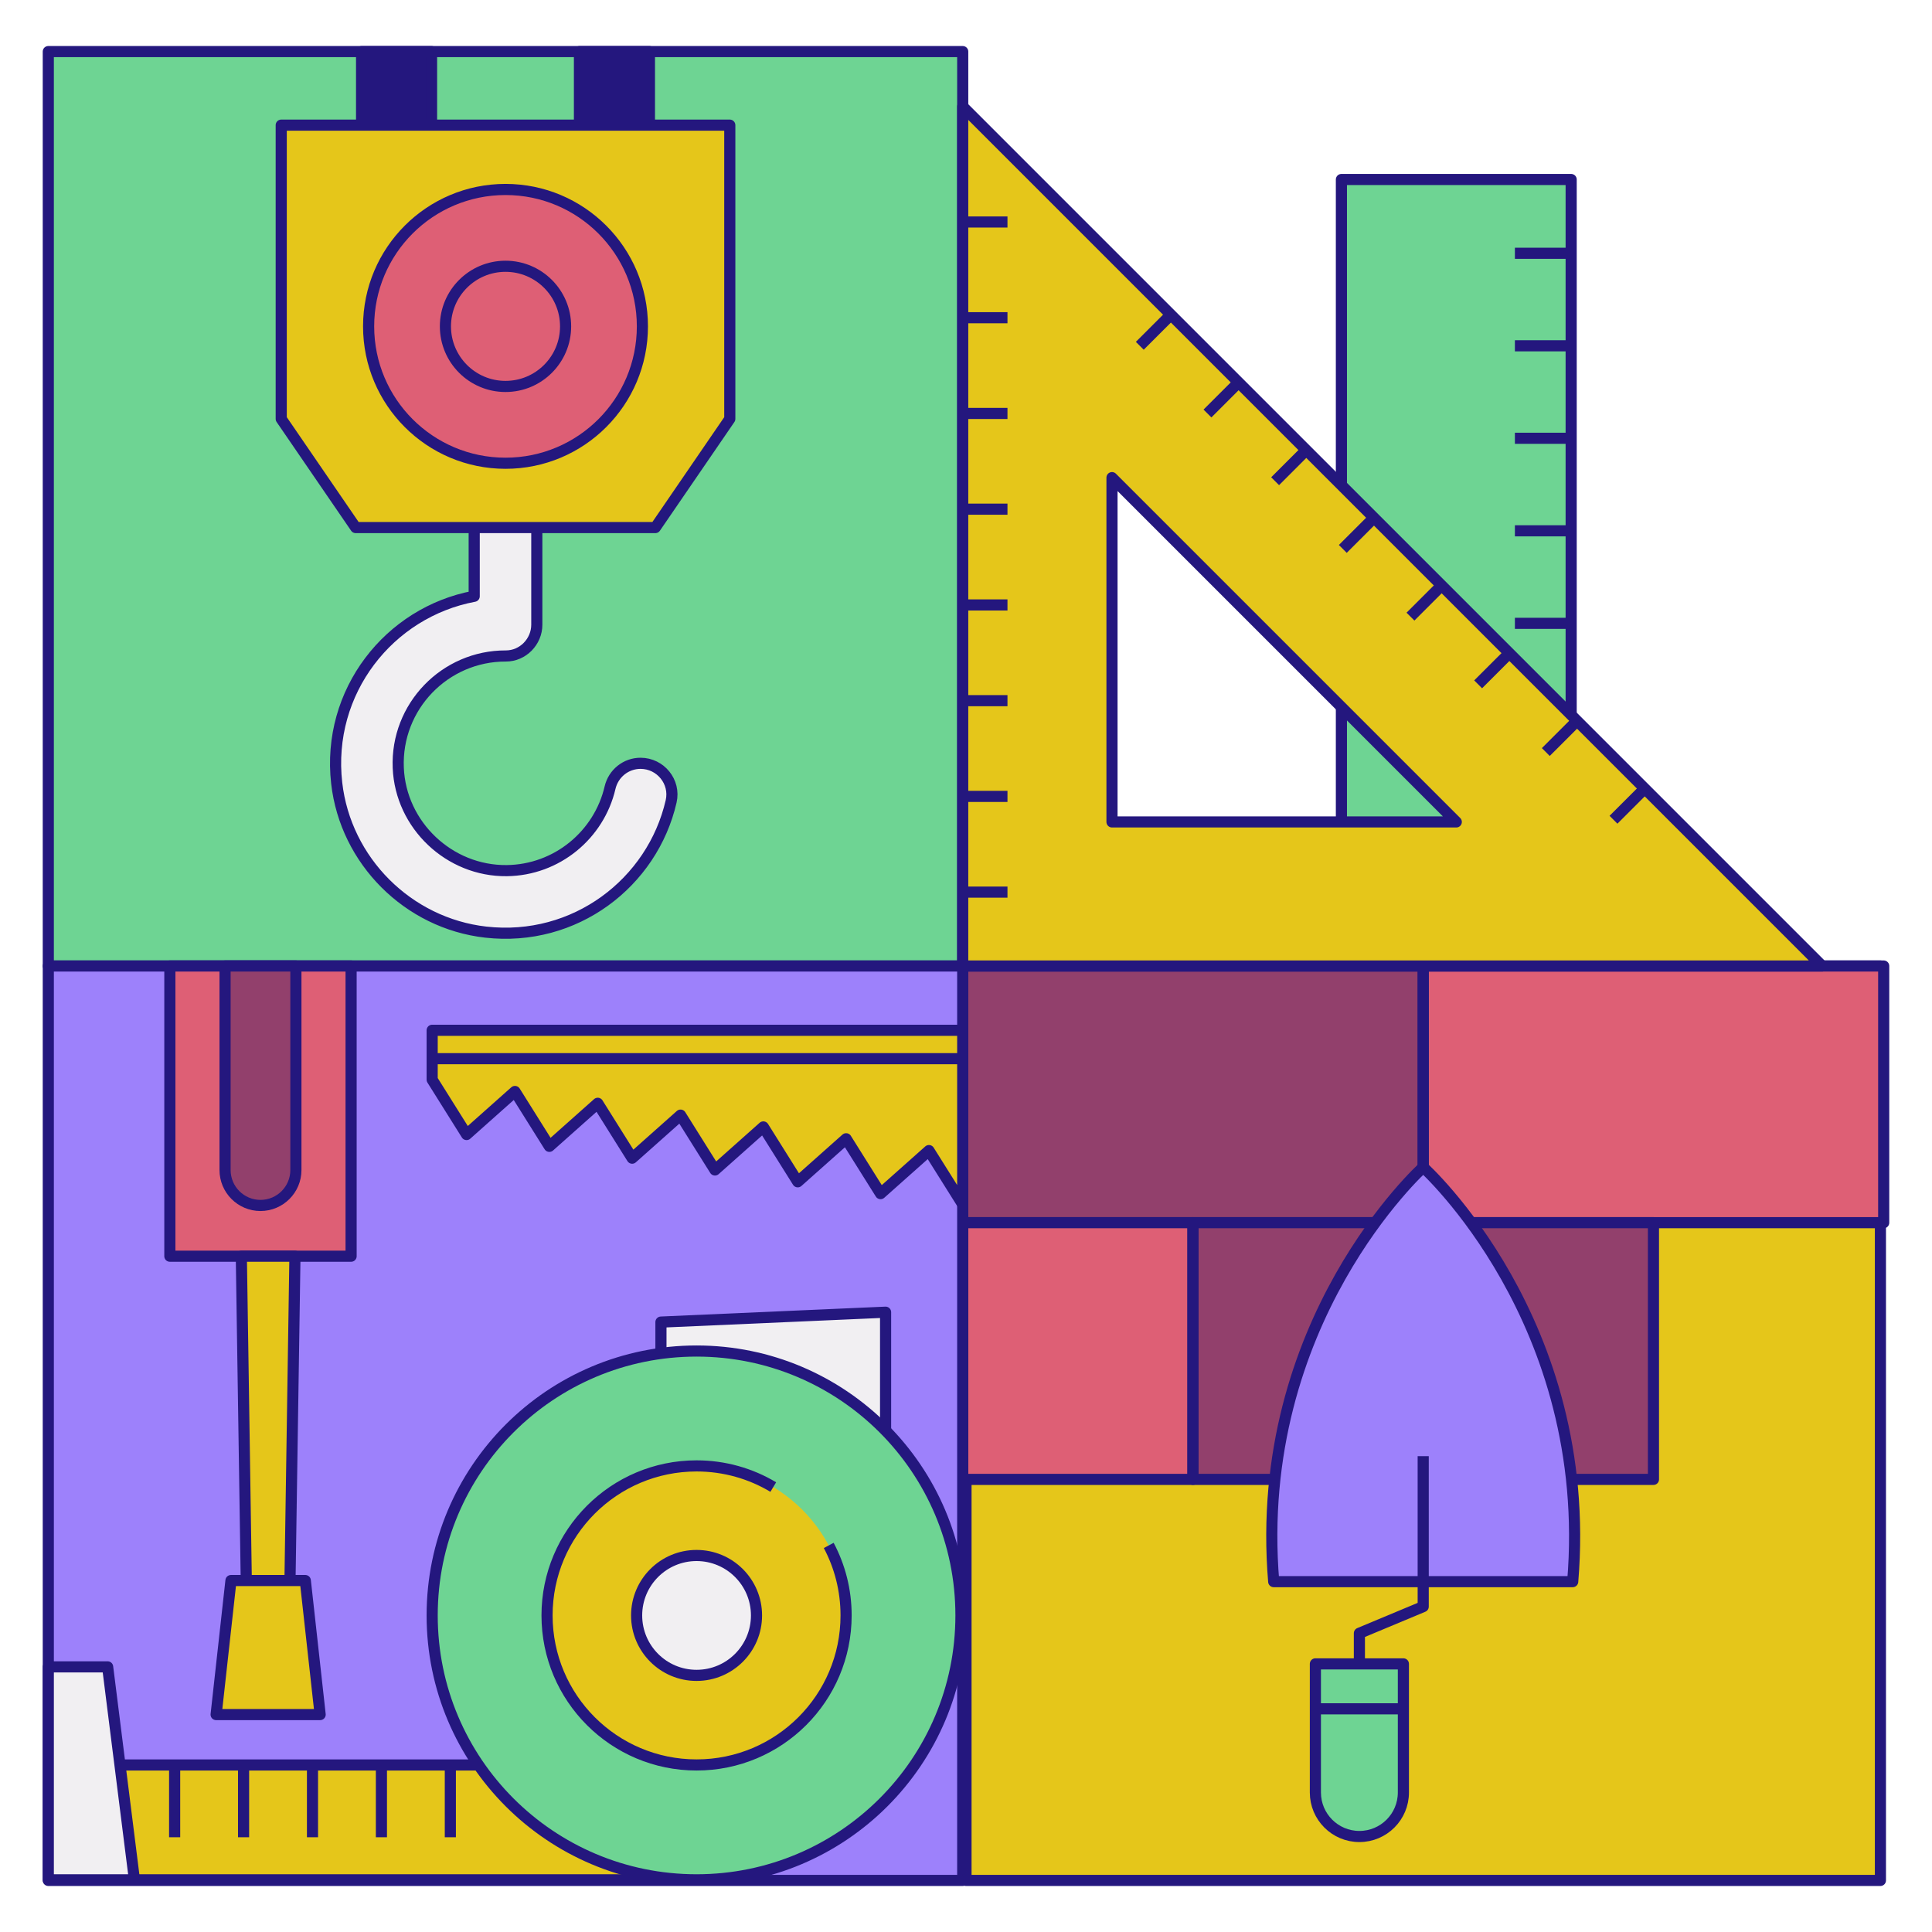 <?xml version="1.0" encoding="UTF-8"?><svg id="Layer_1" xmlns="http://www.w3.org/2000/svg" viewBox="0 0 1000 1000"><rect x="25" y="26.7" width="473.3" height="473.3" style="fill:#6ed493; stroke-width:0px;"/><rect x="25" y="26.7" width="473.3" height="473.3" style="fill:none; stroke:#24177e; stroke-linejoin:round; stroke-width:5.76px;"/><rect x="187.151" y="26.7" width="36.224" height="38.075" style="fill:#9d81fb; stroke-width:0px;"/><rect x="299.925" y="26.7" width="36.224" height="38.075" style="fill:#9d81fb; stroke-width:0px;"/><rect x="187.151" y="26.7" width="36.224" height="38.075" style="fill:#24177e; stroke:#24177e; stroke-linejoin:round; stroke-width:5.76px;"/><rect x="299.925" y="26.7" width="36.224" height="38.075" style="fill:#24177e; stroke:#24177e; stroke-linejoin:round; stroke-width:5.76px;"/><path d="m251.419,482.465c-40.234-4.566-72.572-36.899-77.144-77.133-5.387-47.402,27.181-88.485,71.174-96.707v-61.404h32.403v76.109c0,8.814-7.215,16.229-16.029,16.202-31.488-.096-56.988,26.14-55.68,57.891,1.223,29.68,26.436,53.548,56.139,53.215,26.016-.291,47.794-18.555,53.477-42.934,1.717-7.367,8.213-12.618,15.777-12.618h0c10.351,0,18.166,9.6,15.85,19.688-9.688,42.208-49.831,72.925-95.968,67.689Z" style="fill:#f1eff2; stroke-width:0px;"/><path d="m251.419,482.465c-40.234-4.566-72.572-36.899-77.144-77.133-5.387-47.402,27.181-88.485,71.174-96.707v-61.404h32.403v76.109c0,8.814-7.215,16.229-16.029,16.202-31.488-.096-56.988,26.14-55.68,57.891,1.223,29.68,26.436,53.548,56.139,53.215,26.016-.291,47.794-18.555,53.477-42.934,1.717-7.367,8.213-12.618,15.777-12.618h0c10.351,0,18.166,9.6,15.85,19.688-9.688,42.208-49.831,72.925-95.968,67.689Z" style="fill:none; stroke:#24177e; stroke-linejoin:round; stroke-width:5.76px;"/><polygon points="145.562 64.776 145.562 216.815 184.11 273.07 339.19 273.07 377.737 216.815 377.737 64.776 145.562 64.776" style="fill:#e5c61a; stroke-width:0px;"/><polygon points="145.562 64.776 145.562 216.815 184.11 273.07 339.19 273.07 377.737 216.815 377.737 64.776 145.562 64.776" style="fill:none; stroke:#24177e; stroke-linejoin:round; stroke-width:5.76px;"/><circle cx="261.65" cy="168.923" r="70.855" style="fill:#de5f75; stroke-width:0px;"/><circle cx="261.65" cy="168.923" r="31.101" style="fill:none; stroke:#24177e; stroke-linejoin:round; stroke-width:5.76px;"/><circle cx="261.65" cy="168.923" r="70.855" style="fill:none; stroke:#24177e; stroke-linejoin:round; stroke-width:5.76px;"/><rect x="500" y="500" width="473.3" height="473.3" style="fill:#e5c61a; stroke-width:0px;"/><rect x="500" y="500" width="473.3" height="473.3" style="fill:none; stroke:#24177e; stroke-linejoin:round; stroke-width:5.76px;"/><rect x="498.3" y="500" width="238.35" height="132.861" style="fill:#92406c; stroke-width:0px;"/><rect x="736.65" y="500" width="238.35" height="132.861" style="fill:#de5f75; stroke-width:0px;"/><rect x="498.3" y="500" width="238.35" height="132.861" style="fill:none; stroke:#24177e; stroke-linejoin:round; stroke-width:5.76px;"/><rect x="736.65" y="500" width="238.35" height="132.861" style="fill:none; stroke:#24177e; stroke-linejoin:round; stroke-width:5.76px;"/><rect x="617.475" y="632.861" width="238.35" height="132.861" style="fill:#92406c; stroke-width:0px;"/><rect x="498.3" y="632.861" width="119.175" height="132.861" style="fill:#de5f75; stroke-width:0px;"/><rect x="617.475" y="632.861" width="238.35" height="132.861" style="fill:none; stroke:#24177e; stroke-linejoin:round; stroke-width:5.76px;"/><rect x="498.3" y="632.861" width="119.175" height="132.861" style="fill:none; stroke:#24177e; stroke-linejoin:round; stroke-width:5.76px;"/><path d="m736.65,604.146s-88.634,79.737-77.38,214.509h154.76c11.254-134.772-77.38-214.509-77.38-214.509Z" style="fill:#9d81fb; stroke-width:0px;"/><path d="m736.65,604.146s-88.634,79.737-77.38,214.509h154.76c11.254-134.772-77.38-214.509-77.38-214.509Z" style="fill:none; stroke:#24177e; stroke-linejoin:round; stroke-width:5.76px;"/><polyline points="736.65 753.697 736.65 831.571 703.616 845.362 703.616 895.901" style="fill:none; stroke:#24177e; stroke-linejoin:round; stroke-width:5.76px;"/><path d="m680.84,861.217h45.552v66.576c0,12.57-10.206,22.776-22.776,22.776h0c-12.57,0-22.776-10.206-22.776-22.776v-66.576h0Z" style="fill:#6ed493; stroke-width:0px;"/><path d="m680.84,861.217h45.552v66.576c0,12.57-10.206,22.776-22.776,22.776h0c-12.57,0-22.776-10.206-22.776-22.776v-66.576h0Z" style="fill:none; stroke:#24177e; stroke-linejoin:round; stroke-width:5.76px;"/><line x1="680.84" y1="884.484" x2="726.392" y2="884.484" style="fill:none; stroke:#24177e; stroke-linejoin:round; stroke-width:5.76px;"/><rect x="694.309" y="92.912" width="118.923" height="401.932" style="fill:#6ed493; stroke-width:0px;"/><rect x="694.309" y="92.912" width="118.923" height="401.932" style="fill:none; stroke:#24177e; stroke-linejoin:round; stroke-width:5.76px;"/><line x1="784.106" y1="131.101" x2="813.232" y2="131.101" style="fill:none; stroke:#24177e; stroke-linejoin:round; stroke-width:5.76px;"/><line x1="784.106" y1="178.983" x2="813.232" y2="178.983" style="fill:none; stroke:#24177e; stroke-linejoin:round; stroke-width:5.76px;"/><line x1="784.106" y1="226.865" x2="813.232" y2="226.865" style="fill:none; stroke:#24177e; stroke-linejoin:round; stroke-width:5.76px;"/><line x1="784.106" y1="274.747" x2="813.232" y2="274.747" style="fill:none; stroke:#24177e; stroke-linejoin:round; stroke-width:5.76px;"/><line x1="784.106" y1="322.63" x2="813.232" y2="322.63" style="fill:none; stroke:#24177e; stroke-linejoin:round; stroke-width:5.76px;"/><line x1="784.106" y1="370.512" x2="813.232" y2="370.512" style="fill:none; stroke:#24177e; stroke-linejoin:round; stroke-width:5.76px;"/><line x1="784.106" y1="418.394" x2="813.232" y2="418.394" style="fill:none; stroke:#24177e; stroke-linejoin:round; stroke-width:5.76px;"/><path d="m498.3,55.126v444.874h444.874L498.3,55.126Zm77.266,192.095l178.204,178.204h-178.204v-178.204Z" style="fill:#e5c61a; stroke-width:0px;"/><path d="m498.3,55.126v444.874h444.874L498.3,55.126Zm77.266,192.095l178.204,178.204h-178.204v-178.204Z" style="fill:none; stroke:#24177e; stroke-linejoin:round; stroke-width:5.76px;"/><line x1="498.3" y1="114.915" x2="521.467" y2="114.915" style="fill:none; stroke:#24177e; stroke-linejoin:round; stroke-width:5.76px;"/><line x1="498.3" y1="164.463" x2="521.467" y2="164.463" style="fill:none; stroke:#24177e; stroke-linejoin:round; stroke-width:5.76px;"/><line x1="498.3" y1="214.012" x2="521.467" y2="214.012" style="fill:none; stroke:#24177e; stroke-linejoin:round; stroke-width:5.76px;"/><line x1="498.3" y1="263.56" x2="521.467" y2="263.56" style="fill:none; stroke:#24177e; stroke-linejoin:round; stroke-width:5.76px;"/><line x1="498.3" y1="313.108" x2="521.467" y2="313.108" style="fill:none; stroke:#24177e; stroke-linejoin:round; stroke-width:5.76px;"/><line x1="498.3" y1="362.657" x2="521.467" y2="362.657" style="fill:none; stroke:#24177e; stroke-linejoin:round; stroke-width:5.76px;"/><line x1="498.3" y1="412.205" x2="521.467" y2="412.205" style="fill:none; stroke:#24177e; stroke-linejoin:round; stroke-width:5.76px;"/><line x1="498.3" y1="461.754" x2="521.467" y2="461.754" style="fill:none; stroke:#24177e; stroke-linejoin:round; stroke-width:5.76px;"/><line x1="589.951" y1="178.983" x2="606.337" y2="162.606" style="fill:none; stroke:#24177e; stroke-linejoin:round; stroke-width:5.76px;"/><line x1="624.978" y1="214.029" x2="641.364" y2="197.651" style="fill:none; stroke:#24177e; stroke-linejoin:round; stroke-width:5.76px;"/><line x1="660.004" y1="249.074" x2="676.39" y2="232.697" style="fill:none; stroke:#24177e; stroke-linejoin:round; stroke-width:5.76px;"/><line x1="695.03" y1="284.12" x2="711.416" y2="267.743" style="fill:none; stroke:#24177e; stroke-linejoin:round; stroke-width:5.76px;"/><line x1="730.057" y1="319.166" x2="746.443" y2="302.788" style="fill:none; stroke:#24177e; stroke-linejoin:round; stroke-width:5.76px;"/><line x1="765.083" y1="354.211" x2="781.469" y2="337.834" style="fill:none; stroke:#24177e; stroke-linejoin:round; stroke-width:5.76px;"/><line x1="800.109" y1="389.257" x2="816.495" y2="372.88" style="fill:none; stroke:#24177e; stroke-linejoin:round; stroke-width:5.76px;"/><line x1="835.136" y1="424.303" x2="851.522" y2="407.926" style="fill:none; stroke:#24177e; stroke-linejoin:round; stroke-width:5.76px;"/><rect x="25" y="500" width="473.3" height="473.3" style="fill:#9d81fb; stroke-width:0px;"/><rect x="25" y="500" width="473.3" height="473.3" style="fill:none; stroke:#24177e; stroke-linejoin:round; stroke-width:5.76px;"/><rect x="25.906" y="913.538" width="334.635" height="59.458" style="fill:#e5c61a; stroke-width:0px;"/><rect x="25.906" y="913.538" width="334.635" height="59.458" style="fill:none; stroke:#24177e; stroke-linejoin:round; stroke-width:5.76px;"/><polygon points="458.38 758.75 342.101 758.75 342.101 684.309 458.38 679.189 458.38 758.75" style="fill:#f1eff2; stroke-width:0px;"/><polygon points="458.38 758.75 342.101 758.75 342.101 684.309 458.38 679.189 458.38 758.75" style="fill:none; stroke:#24177e; stroke-linejoin:round; stroke-width:5.76px;"/><circle cx="360.541" cy="836.144" r="136.852" style="fill:#6ed493; stroke-width:0px;"/><circle cx="360.541" cy="836.144" r="136.852" style="fill:none; stroke:#24177e; stroke-linejoin:round; stroke-width:5.76px;"/><circle cx="360.541" cy="836.144" r="77.394" style="fill:#e5c61a; stroke-width:0px;"/><path d="m428.948,799.912c5.737,10.81,8.987,23.141,8.987,36.232,0,42.743-34.651,77.394-77.394,77.394s-77.394-34.651-77.394-77.394,34.651-77.394,77.394-77.394c14.515,0,28.097,3.996,39.705,10.947" style="fill:none; stroke:#24177e; stroke-linejoin:round; stroke-width:5.76px;"/><circle cx="360.541" cy="836.144" r="31.024" style="fill:#f1eff2; stroke-width:0px;"/><circle cx="360.541" cy="836.144" r="31.024" style="fill:none; stroke:#24177e; stroke-linejoin:round; stroke-width:5.76px;"/><polygon points="55.712 862.766 25 862.766 25 972.996 69.585 972.996 55.712 862.766" style="fill:#f1eff2; stroke-width:0px;"/><polygon points="55.712 862.766 25 862.766 25 972.996 69.585 972.996 55.712 862.766" style="fill:none; stroke:#24177e; stroke-linejoin:round; stroke-width:5.76px;"/><line x1="90.395" y1="913.538" x2="90.395" y2="950.962" style="fill:none; stroke:#24177e; stroke-linejoin:round; stroke-width:5.76px;"/><line x1="126.07" y1="913.538" x2="126.07" y2="950.962" style="fill:none; stroke:#24177e; stroke-linejoin:round; stroke-width:5.76px;"/><line x1="161.745" y1="913.538" x2="161.745" y2="950.962" style="fill:none; stroke:#24177e; stroke-linejoin:round; stroke-width:5.76px;"/><line x1="197.42" y1="913.538" x2="197.42" y2="950.962" style="fill:none; stroke:#24177e; stroke-linejoin:round; stroke-width:5.76px;"/><line x1="233.095" y1="913.538" x2="233.095" y2="950.962" style="fill:none; stroke:#24177e; stroke-linejoin:round; stroke-width:5.76px;"/><rect x="59.718" y="528.2" width="150.211" height="93.812" transform="translate(709.929 440.282) rotate(90)" style="fill:#de5f75; stroke-width:0px;"/><rect x="59.718" y="528.2" width="150.211" height="93.812" transform="translate(709.929 440.282) rotate(90)" style="fill:none; stroke:#24177e; stroke-linejoin:round; stroke-width:5.76px;"/><polygon points="127.474 818.087 124.914 650.211 152.661 650.211 150.101 818.087 127.474 818.087" style="fill:#e5c61a; stroke-width:0px;"/><polygon points="127.474 818.087 124.914 650.211 152.661 650.211 150.101 818.087 127.474 818.087" style="fill:none; stroke:#24177e; stroke-linejoin:round; stroke-width:5.76px;"/><polygon points="111.866 887.457 119.546 818.087 158.029 818.087 165.709 887.457 111.866 887.457" style="fill:#e5c61a; stroke-width:0px;"/><polygon points="111.866 887.457 119.546 818.087 158.029 818.087 165.709 887.457 111.866 887.457" style="fill:none; stroke:#24177e; stroke-linejoin:round; stroke-width:5.76px;"/><path d="m72.853,543.638h105.609c10.118,0,18.333,8.215,18.333,18.333h0c0,10.118-8.215,18.333-18.333,18.333h-105.609v-36.666h0Z" transform="translate(696.795 427.147) rotate(90)" style="fill:#92406c; stroke-width:0px;"/><path d="m72.853,543.638h105.609c10.118,0,18.333,8.215,18.333,18.333h0c0,10.118-8.215,18.333-18.333,18.333h-105.609v-36.666h0Z" transform="translate(696.795 427.147) rotate(90)" style="fill:none; stroke:#24177e; stroke-linejoin:round; stroke-width:5.76px;"/><polygon points="498.3 533.715 498.132 533.268 223.689 533.268 223.689 558.825 241.499 587.228 266.541 564.943 284.348 593.345 309.394 571.061 327.206 599.465 352.252 577.181 370.058 605.582 395.1 583.298 412.907 611.7 437.955 589.417 455.775 617.821 480.824 595.537 498.3 623.382 498.3 533.715" style="fill:#e5c61a; stroke-width:0px;"/><polygon points="498.3 533.715 498.132 533.268 223.689 533.268 223.689 558.825 241.499 587.228 266.541 564.943 284.348 593.345 309.394 571.061 327.206 599.465 352.252 577.181 370.058 605.582 395.1 583.298 412.907 611.7 437.955 589.417 455.775 617.821 480.824 595.537 498.3 623.382 498.3 533.715" style="fill:none; stroke:#24177e; stroke-linejoin:round; stroke-width:5.76px;"/><line x1="223.689" y1="547.968" x2="498.3" y2="547.968" style="fill:none; stroke:#24177e; stroke-linejoin:round; stroke-width:5.76px;"/></svg>